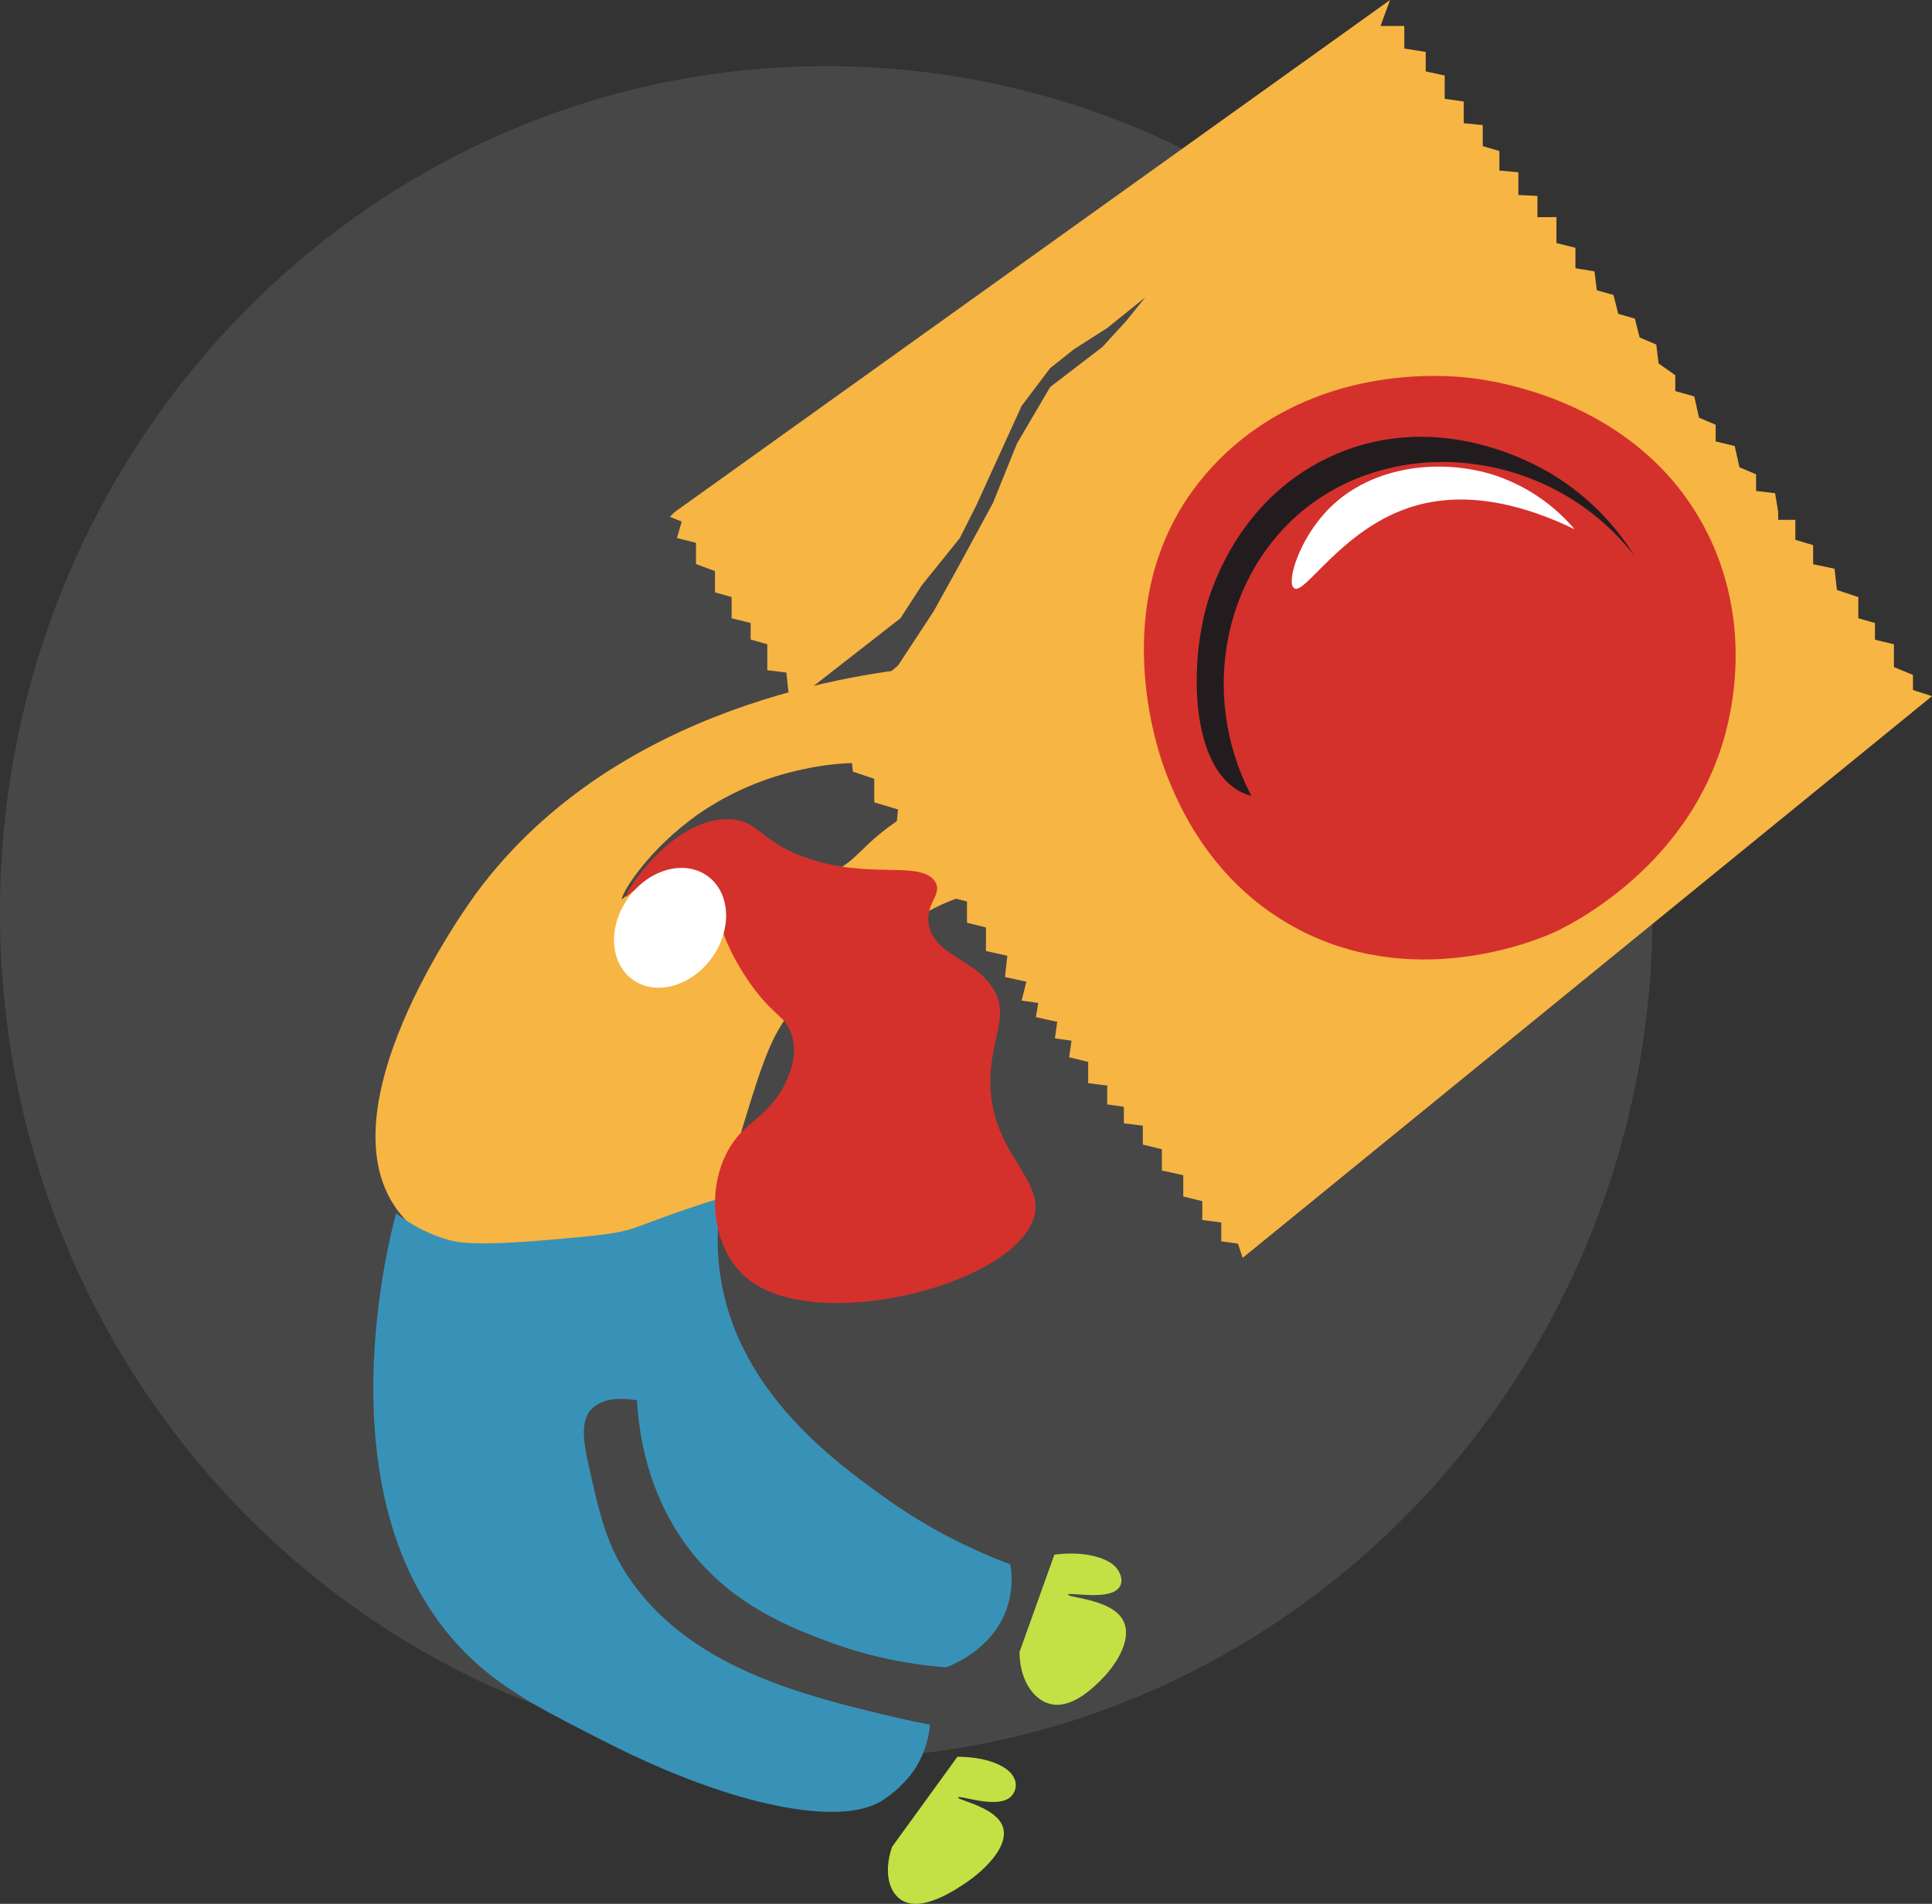 <svg width="553" height="545" viewBox="0 0 553 545" fill="none" xmlns="http://www.w3.org/2000/svg">
<rect x="0" y="0" width="553" height="545" fill="#333333" stroke="none"/>
<path opacity="0.1" d="M236.512 503.499C367.134 503.499 473.024 395.027 473.024 261.22C473.024 127.413 367.134 18.942 236.512 18.942C105.89 18.942 0 127.413 0 261.22C0 395.027 105.89 503.499 236.512 503.499Z" fill="white"/>
<path d="M410.89 281.203C459.926 281.203 499.678 240.978 499.678 191.357C499.678 141.737 459.926 101.512 410.89 101.512C361.853 101.512 322.101 141.737 322.101 191.357C322.101 240.978 361.853 281.203 410.89 281.203Z" fill="#001E61"/>
<path d="M193.095 146.594L397.874 0L395.156 7.427H401.962V13.889L408.083 14.866V20.44L413.518 21.62V28.285L418.966 29.047V35.268L424.414 35.801V41.831L429.176 43.228V48.826L434.611 49.309V55.822L440.058 56.075V62.169L445.506 62.144V67.895V69.583L450.941 70.929V76.782L456.389 77.683L457.062 83.091L461.836 84.437L463.195 89.845L467.957 91.204L469.316 96.599L474.078 98.63L474.751 104.039L479.526 107.416V111.948L484.961 113.484L486.319 119.565L491.081 121.596V126.357L496.529 127.677L497.888 133.759L502.65 135.777V140.538L508.098 141.185L508.974 146.594V148.803H513.888V154.528L518.98 156.052V161.511L525.101 162.806L525.787 168.887L531.908 170.918V176.974L536.67 178.345V183.118L542.104 184.426V190.951L547.552 193.211V197.527L553 199.279L355.701 360.066L354.33 356.017L349.568 355.331V354.658V349.935L344.133 349.25V343.854L338.685 342.496V336.415L332.564 335.069V328.988L327.117 327.642V322.234L321.682 321.561V316.826L316.92 316.153V310.745L311.472 310.072V303.991L306.024 302.645L306.71 297.91L301.948 297.237L302.621 292.514L296.5 291.156L297.186 287.106L292.424 286.433L293.783 281.025L287.662 279.679L288.335 273.598L282.214 272.24V265.486L276.779 264.14V258.059L271.332 256.701L272.017 251.978L267.255 251.305L266.57 245.897L261.122 245.224V240.489L256.36 238.47L257.046 231.716L250.239 229.685V222.931L244.118 220.9L243.433 214.146H237.998V206.719L257.046 190.507L267.255 174.968L274.735 161.46L284.259 143.889L291.065 127.005L300.589 110.793L315.561 99.303L322.355 91.876L327.802 85.123L316.92 93.895L307.396 99.976L300.589 105.384L292.424 116.188L279.497 144.562L274.735 154.02L263.852 167.541L257.731 176.986L229.147 199.279L225.744 198.607L225.071 192.525L219.623 191.853V184.426L214.861 183.067V178.345L209.413 176.986V170.918L204.651 169.559V163.478L199.216 161.46V155.379L193.768 154.02L195.127 149.298L191.737 147.939L193.095 146.594Z" fill="#F7B543"/>
<path d="M339.79 142.721C317.174 176.669 332.171 217.18 333.669 221.077C336.945 229.532 345.885 251.546 369.733 264.991C403.855 284.173 439.423 269.269 444.566 267.022C447.322 265.752 486.015 248.055 494.917 205.538C496.263 199.076 500.948 174.866 487.424 150.148C468.199 115.007 428.731 109.168 421.391 108.253C415.931 107.568 382.724 103.95 355.359 125.811C349.347 130.632 344.098 136.333 339.79 142.721Z" fill="#D4312C"/>
<path d="M381.391 133.149C367.27 139.979 351.778 156.521 346.685 177.735C342.076 196.969 344.298 227.247 367.092 243.942C391.461 261.791 421.48 251.064 426.293 249.35C429.671 248.144 461.291 236.248 469.837 204.091C471.107 199.152 476.072 179.373 465.075 160.178C454.687 142.074 436.846 136.183 425.607 132.476C418.064 129.937 403.944 125.545 388.185 130.458C385.859 131.194 383.589 132.094 381.391 133.149Z" fill="#D4312C"/>
<path d="M358.19 227.831L357.86 227.209C343.104 198.276 350.596 163.732 373.835 145.413C400.858 124.085 443.982 128.757 467.729 158.933C461.886 149.598 453.968 141.734 444.592 135.955C439.347 132.768 412.426 117.305 382.673 129.886C354.597 141.757 346.546 169.077 345.263 173.787C340.425 191.472 341.111 219.071 354.787 226.486C355.864 227.067 357.007 227.519 358.19 227.831Z" fill="#231C1F"/>
<path d="M370.406 168.391C373.416 170.499 383.715 152.002 403.067 145.413C420.21 139.586 437.925 145.337 450.687 151.494C444.569 144.271 436.563 138.891 427.563 135.955C412.68 131.257 393.048 133.048 380.578 145.413C371.803 154.173 368.095 166.766 370.406 168.391Z" fill="white"/>
<path d="M116.015 349.136C89.094 320.342 134.199 258.554 136.688 255.19C176.828 201.374 246.646 192.589 266.519 190.748C272.982 193.084 276.678 199.165 275.713 204.941C274.824 210.02 269.833 212.927 266.519 214.78C254.544 221.433 249.287 215.948 229.756 220.239C219.209 222.455 209.196 226.711 200.283 232.77C199.699 233.176 198.759 233.836 197.591 234.725C183.762 245.237 177.4 256.891 178.06 257.373C178.06 257.373 178.251 257.272 178.492 257.069C188.651 248.296 194.924 240.565 202.188 238.8C209.451 237.035 217.502 241.339 225.159 245.351C230.036 247.89 231.826 249.718 235.496 249.731C241.465 249.731 244.69 244.919 250.43 239.892C260.335 231.246 277.097 222.525 288.348 226.79C288.957 227.019 295.065 229.418 296.386 234.407C297.973 240.412 291.738 246.443 289.503 248.601C279.967 257.83 271.294 255.025 258.481 266.082C256.208 268.037 256.881 267.784 253.884 270.45C243.509 279.679 236.461 281.875 230.899 285.684C222.01 291.879 218.836 302.188 212.524 322.818C209.9 331.387 207.976 340.154 206.772 349.034C169.844 367.112 132.155 366.401 116.015 349.136Z" fill="#F7B543"/>
<path d="M252.411 515.496C240.474 522.948 209.972 517.184 174.276 499.119C156.498 490.118 145.145 484.367 135.215 475.087C91.189 433.928 110.91 356.524 113.386 347.308C117.83 350.779 122.9 353.364 128.32 354.925C130.605 355.585 135.634 356.804 157.044 354.925C170.022 353.795 176.498 353.224 181.171 351.649C184.981 350.38 189.641 348.361 199.559 345.099C202.442 344.146 204.842 343.41 206.454 342.915C205.072 350.866 205.072 358.996 206.454 366.947C212.042 398.838 238.963 418.351 252.411 428.101C263.727 436.285 276.092 442.913 289.173 447.804C289.946 452.197 289.547 456.716 288.018 460.906C283.827 472.192 272.779 476.559 270.786 477.283C258.992 476.404 247.386 473.839 236.322 469.666C228.245 466.593 215.28 461.668 204.156 451.105C185.425 433.331 182.809 409.845 182.327 400.857C179.787 400.4 173.438 399.587 169.628 403.04C166.339 406.151 166.644 411.318 168.473 419.43C171.825 434.322 173.819 443.196 181.171 453.289C199.064 478.019 231.242 485.662 255.852 491.514C260.195 492.543 263.801 493.254 266.189 493.698C265.777 498.379 264.201 502.883 261.604 506.8C259.116 510.252 255.997 513.203 252.411 515.496Z" fill="#3892B8"/>
<path d="M179.241 256.663C179.622 256.891 182.403 252.854 188.067 252.219C193.73 251.584 199.496 254.631 202.784 257.767C206.416 261.246 204.931 262.959 208.664 271.084C210.671 275.402 213.136 279.492 216.016 283.285C221.909 291.029 224.55 290.839 226.315 295.498C228.677 301.693 226.036 307.381 224.842 309.92C221.617 316.851 216.232 320.266 213.083 323.237C201.299 334.32 201.972 356.918 214.543 366.503C234.201 381.496 287.649 368.331 295.459 349.859C300.818 337.164 281.237 330.029 283.687 305.426C284.716 295.117 288.881 289.391 283.687 282.129C278.189 274.423 268.22 273.446 266.036 265.486C264.195 258.783 270.303 256.066 267.509 252.168C263.255 246.252 248.627 251.876 230.683 245.516C217.35 240.869 217.236 234.7 208.664 234.522C192.27 234.014 178.378 256.104 179.241 256.663Z" fill="#D4312C"/>
<path d="M203.722 274.22C209.647 266.035 209.111 255.538 202.526 250.774C195.941 246.01 185.8 248.784 179.875 256.969C173.951 265.154 174.486 275.652 181.071 280.415C187.656 285.179 197.797 282.406 203.722 274.22Z" fill="white"/>
<path d="M291.827 472.878C291.827 481.333 296.284 487.426 301.745 487.972C307.637 488.569 313.478 482.602 315.612 480.419C320.094 475.836 325.771 466.771 319.574 461.541C314.99 457.656 305.427 457.199 305.707 456.462C305.986 455.726 315.866 457.922 319.574 455.193C321.821 453.543 321.047 450.635 319.574 448.845C316.844 445.608 309.643 443.97 301.796 445.037" fill="#C3E144"/>
<path d="M255.331 528.686C252.512 536.964 254.938 543.515 260.093 544.771C265.668 546.13 273.338 541.052 276.132 539.198C282.011 535.301 290.494 527.188 286.164 521.26C282.938 516.854 273.744 515.153 274.227 514.506C274.709 513.858 283.7 517.273 288.195 515.102C288.738 514.836 289.222 514.465 289.62 514.011C290.018 513.556 290.321 513.027 290.513 512.454C290.704 511.881 290.78 511.276 290.735 510.673C290.69 510.071 290.526 509.484 290.253 508.945C288.627 505.416 282.125 502.864 274.036 502.902" fill="#C3E144"/>
</svg>
